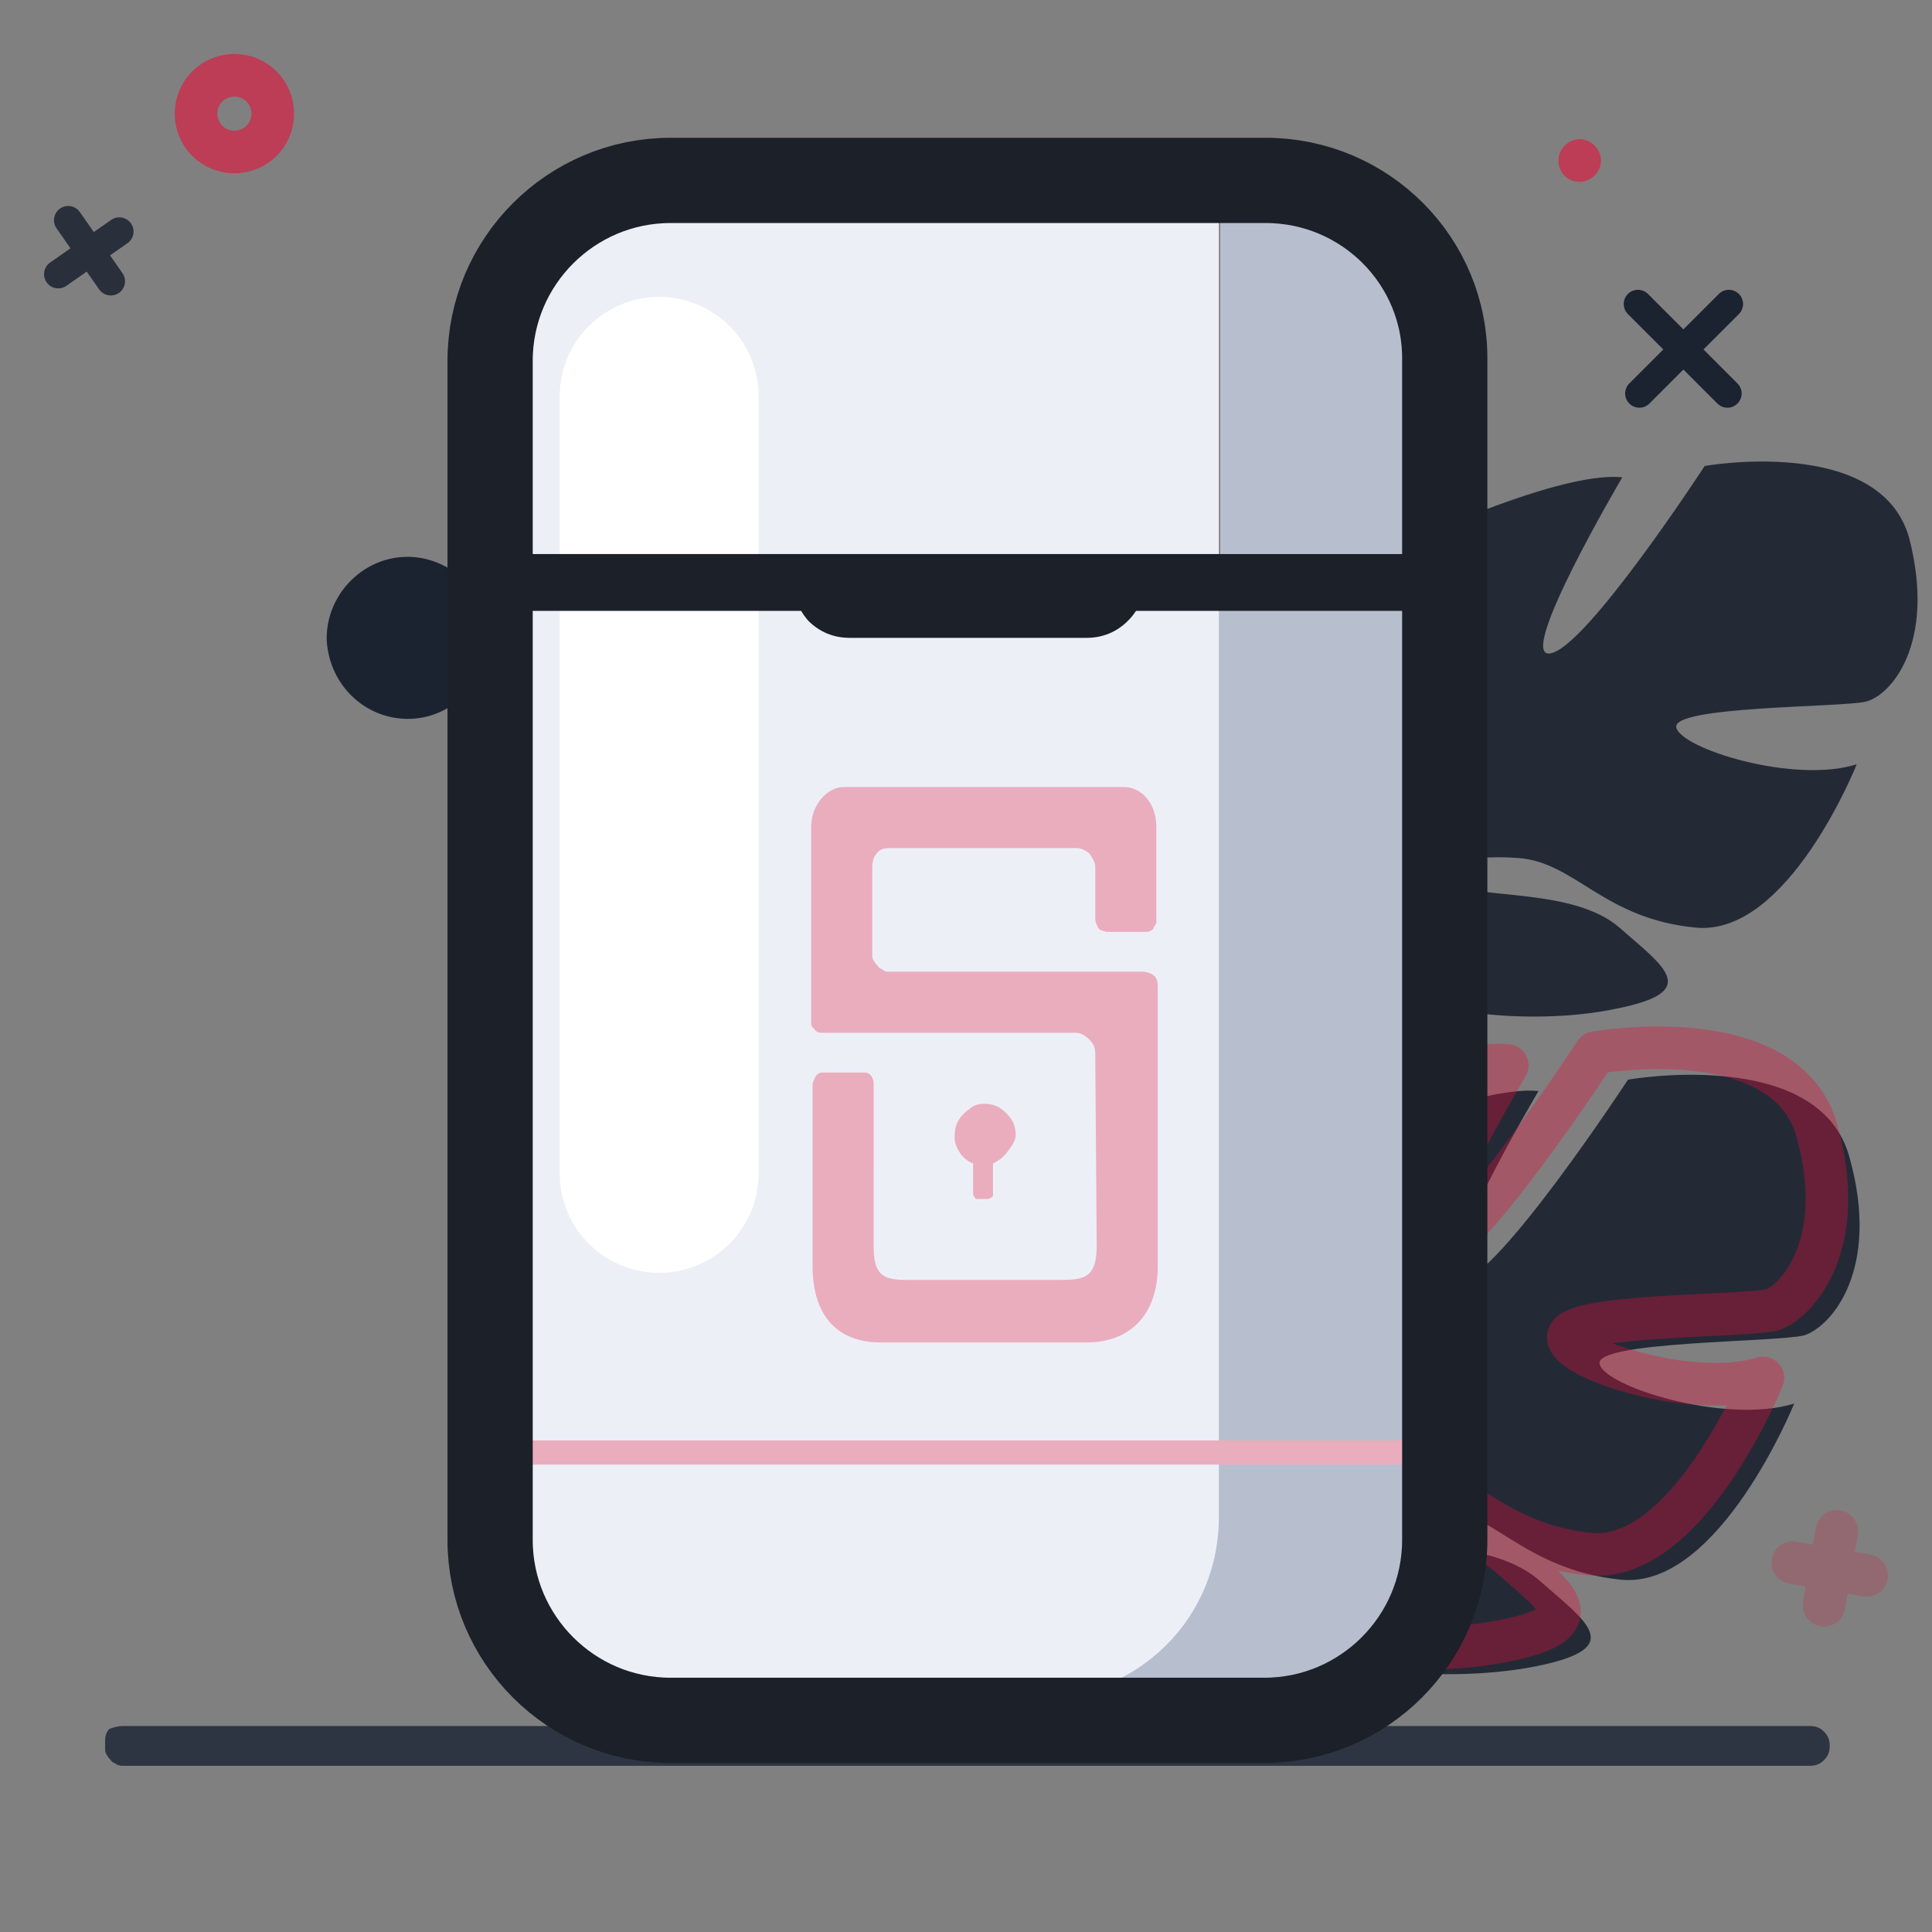 <svg version="1.1" id="Layer_1" xmlns="http://www.w3.org/2000/svg" xmlns:xlink="http://www.w3.org/1999/xlink" x="0" y="0" width="136" viewBox="0 0 136 136" xml:space="preserve"><rect x="0" y="0" width="136" height="136" fill="#808080" stroke="none"/><style>.st14{fill:#b7bfcf}.st15{fill:#eaadbe}</style><defs><path id="SVGID_1_" d="M0 0h136v136H0z"/></defs><clipPath id="SVGID_2_"><use xlink:href="#SVGID_1_" overflow="visible"/></clipPath><g clip-path="url(#SVGID_2_)"><path d="M28.9 50.6c3.1-.1 5.6-2.8 5.5-5.9-.1-3.1-2.8-5.6-5.9-5.5-3.1.1-5.6 2.8-5.5 5.9.2 3.2 2.8 5.6 5.9 5.5z" fill="#1b2331"/><path d="M52 33.2c2.5-1.9 3-5.5 1.1-8s-5.5-3-8-1.1-3 5.5-1.1 8c2 2.5 5.5 3 8 1.1z" fill="#c0d8fb"/><path d="M134.4 37.9c-2-7.3-14.4-5.1-14.4-5.1s-8.4 12.9-10.9 13.2c-2.4.3 5.1-12.4 5.1-12.4-4.8-.5-16.9 5.4-16.9 5.4s.8 15-1.7 14.7 0-13.3 0-13.3c-4.6 1.4-8.9 6.7-8.9 6.7-5.4 8.7 6.1 15.2 6.1 15.2s.2 5.2-3.1 11.2c-.6.9-1.1 1.9-1.5 3h1.3c.1-.3.2-.7.3-1 .1-.2.2-.5.4-.8.4-.8.6-1.3.8-1.7 1.1-2.4 2.8-5.4 3.9-6.1l-.3-.6.3.6c2.1 4.6 12.9 5.4 18.9 4.1 6-1.2 3.4-2.9.2-5.7s-10-2-12-3.1.9-2.1 4.9-1.8 6 4.3 12.5 4.9c6.5.6 11.3-11.5 11.3-11.5-4.4 1.4-12.4-1.1-12.7-2.6-.3-1.5 11.5-1.4 13.3-1.8 1.8-.4 5-4.1 3.1-11.5zm-4.2 43.6c-2.1-7.9-15.6-5.5-15.6-5.5s-9.1 13.9-11.8 14.2c-2.6.3 5.5-13.4 5.5-13.4-5.1-.5-18.2 5.8-18.2 5.8s.8 16.2-1.8 15.9c-2.6-.3 0-14.4 0-14.4-5 1.5-9.6 7.3-9.6 7.3-5.8 9.4 6.6 16.4 6.6 16.4s.2 5.6-3.3 12.1c-.6 1-1.2 2.1-1.6 3.2h1.4c.1-.4.2-.7.4-1.1.1-.2.2-.5.4-.9l.9-1.8c1.2-2.5 3-5.9 4.2-6.5l-.3-.6.3.6c2.3 5 13.9 5.8 20.4 4.5 6.5-1.3 3.6-3.1.2-6.1-3.5-3-10.8-2.2-12.9-3.3-2.2-1.2 1-2.3 5.3-2 4.3.3 6.5 4.6 13.4 5.3 6.9.7 12.2-12.4 12.2-12.4-4.8 1.5-13.4-1.2-13.7-2.8s12.4-1.5 14.4-2c1.9-.6 5.4-4.6 3.2-12.5z" fill="#232a36"/><path d="M127.9 79.6c-2.2-7.9-15.6-5.5-15.6-5.5s-9.1 13.9-11.8 14.2c-2.5.4 5.6-13.3 5.6-13.3-5.1-.5-18.2 5.8-18.2 5.8s.8 16.2-1.8 15.9c-2.6-.3 0-14.4 0-14.4-5 1.5-9.6 7.3-9.6 7.3-5.8 9.4 6.6 16.4 6.6 16.4s.2 5.6-3.3 12.1c-.6 1-1.2 2.1-1.6 3.2h1.4c.1-.4.2-.7.4-1.1.1-.2.2-.5.4-.9l.9-1.8c1.2-2.5 3-5.9 4.2-6.5l-.3-.6.3.6c2.3 5 13.9 5.8 20.4 4.5 6.5-1.3 3.6-3.1.2-6.1-3.5-3-10.8-2.2-12.9-3.3s1-2.3 5.3-2c4.3.3 6.5 4.6 13.4 5.3 6.9.7 12.2-12.4 12.2-12.4-4.8 1.5-13.4-1.2-13.7-2.8-.3-1.7 12.4-1.5 14.4-2 1.8-.7 5.3-4.7 3.1-12.6z" opacity=".35" fill="none" stroke="#e41139" stroke-width="3" stroke-linecap="round" stroke-linejoin="round"/><path d="M121.7 21.4l-6.3 6.3m6.2 0l-6.3-6.3" fill="none" stroke-linecap="round" stroke-linejoin="round" stroke="#1b2331" stroke-width="2"/><path d="M129.3 107.8l-.9 5.2m3-2.1l-5.2-.9" opacity=".2" stroke="#e41139" stroke-width="3" fill="none" stroke-linecap="round" stroke-linejoin="round"/><path d="M16.5 10.7c1.5 0 2.7-1.2 2.7-2.7 0-1.5-1.2-2.7-2.7-2.7-1.5 0-2.7 1.2-2.7 2.7 0 1.5 1.2 2.7 2.7 2.7z" opacity=".6" fill="none" stroke="#e41139" stroke-width="3" stroke-miterlimit="10"/><path d="M111.2 12.8c.8 0 1.5-.7 1.5-1.5s-.7-1.5-1.5-1.5-1.5.7-1.5 1.5.6 1.5 1.5 1.5z" opacity=".6" fill="#e41139"/><path d="M4.8 15.5l3 4.3m.6-3.5l-4.3 3" stroke="#29303c" stroke-width="2" fill="none" stroke-linecap="round" stroke-linejoin="round"/><path d="M8.7 121.5h118.7c.4 0 .7.1 1 .4.3.3.4.6.4 1s-.1.7-.4 1c-.3.3-.6.4-1 .4H8.7c-.2 0-.3 0-.5-.1-.1-.1-.3-.1-.4-.3-.1-.1-.2-.2-.3-.4-.1-.1-.1-.3-.1-.5v-.5c0-.3.1-.6.3-.8.3-.1.6-.2 1-.2z" fill="#2e3542"/><path d="M34 42.2h68.7v64.6c0 4.1-1.6 8.1-4.6 11.1-2.9 2.9-6.9 4.6-11.1 4.6H49.6c-4.1 0-8.1-1.6-11.1-4.6-2.9-2.9-4.6-6.9-4.6-11.1l.1-64.6zm51.8-28H46.7c-3.2 0-6.3 1.3-8.6 3.6s-3.6 5.4-3.6 8.6v13.4h51.3V14.2z" fill="#edeff7"/><path d="M46.4 27.9v54.7" fill="none" stroke="#fff" stroke-width="14" stroke-linecap="round" stroke-linejoin="round"/><path class="st14" d="M101.1 19.4c-.9-2.5-2.5-4.6-4.7-6.1-2.1-1.5-4.7-2.3-7.3-2.3h-3.8c.3 1 .5 2.1.5 3.1h5.3c2 0 3.9.5 5.6 1.4 1.7 1 3.2 2.3 4.4 3.9zm-15.3 87.4c0 3.4-1.3 6.6-3.7 9-2.4 2.4-5.6 3.7-9 3.7H46.3h42.8c3.4 0 6.6-1.3 9-3.7 2.4-2.4 3.7-5.6 3.7-9v-67h-16v67z"/><path class="st14" d="M101.1 19.4c-1.1-1.6-2.6-2.9-4.3-3.8-1.7-.9-3.7-1.4-5.6-1.4h-5.3v25.6h16v-16c-.1-1.5-.3-3-.8-4.4z"/><path class="st15" d="M101.8 101.4H33.6v1.7h68.2v-1.7z"/><path d="M89.1 12.7H47.2c-7 0-12.7 5.7-12.7 12.7v83c0 7 5.7 12.7 12.7 12.7H89c7 0 12.7-5.7 12.7-12.7v-83c.1-7-5.6-12.7-12.6-12.7z" fill="none" stroke="#1b2029" stroke-width="6" stroke-linecap="round" stroke-linejoin="round"/><path d="M34.5 41h67.3" fill="none" stroke="#1b2029" stroke-width="4" stroke-linecap="round" stroke-linejoin="round"/><path d="M55.8 40.8h24.8c0 1.1-.4 2.1-1.2 2.9-.8.8-1.8 1.2-2.9 1.2H59.8c-1.1 0-2.1-.4-2.9-1.2-.7-.8-1.1-1.8-1.1-2.9z" fill="#1b2029"/><path class="st15" d="M77.9 68.4H62.6c-.2 0-.3 0-.4-.1-.1-.1-.3-.1-.4-.3-.1-.1-.2-.2-.3-.4-.1-.1-.1-.3-.1-.4V61c0-.3.1-.7.3-.9.2-.3.5-.4.9-.4h13.2c.3 0 .7.2.9.4.2.3.4.6.4.9v3.7c0 .2.1.4.2.6.1.2.3.2.6.3h2.8c.1 0 .2 0 .3-.1.1 0 .2-.1.2-.2.1-.1.1-.2.2-.3v-6.8c0-1.6-1-2.8-2.3-2.8H59.4c-1.2 0-2.3 1.3-2.3 2.8v13.7c0 .2 0 .4.2.5.1.2.3.3.5.3h17.9c.4 0 .7.2 1 .5.3.3.4.6.4 1l.1 13.5c0 2.4-1 2.4-2.9 2.4h-9.8c-1.9 0-3 .1-3-2.3V76.3c0-.5-.3-.8-.6-.8h-3c-.2 0-.4.1-.5.3-.1.2-.2.4-.2.5v12.8c0 3.7 1.9 5.4 4.8 5.4h14.5c2.9 0 5-1.8 5-5.4V69.4c0-.5-.2-.9-1-1h-2.6z"/><path class="st15" d="M71.5 79.9c0-.4-.1-.8-.3-1.1-.2-.3-.5-.6-.8-.8-.3-.2-.7-.3-1.1-.3-.4 0-.8.1-1.1.4-.3.2-.6.5-.8.9-.2.4-.2.8-.2 1.1 0 .4.2.8.4 1.1.2.3.6.6.9.7v2.2c0 .1.1.1.1.2.1.1.1.1.2.1h.8s.1-.1.2-.1c.1-.1.1-.1.1-.2v-2.2c.4-.2.7-.4 1-.8s.6-.8.6-1.2z"/></g></svg>